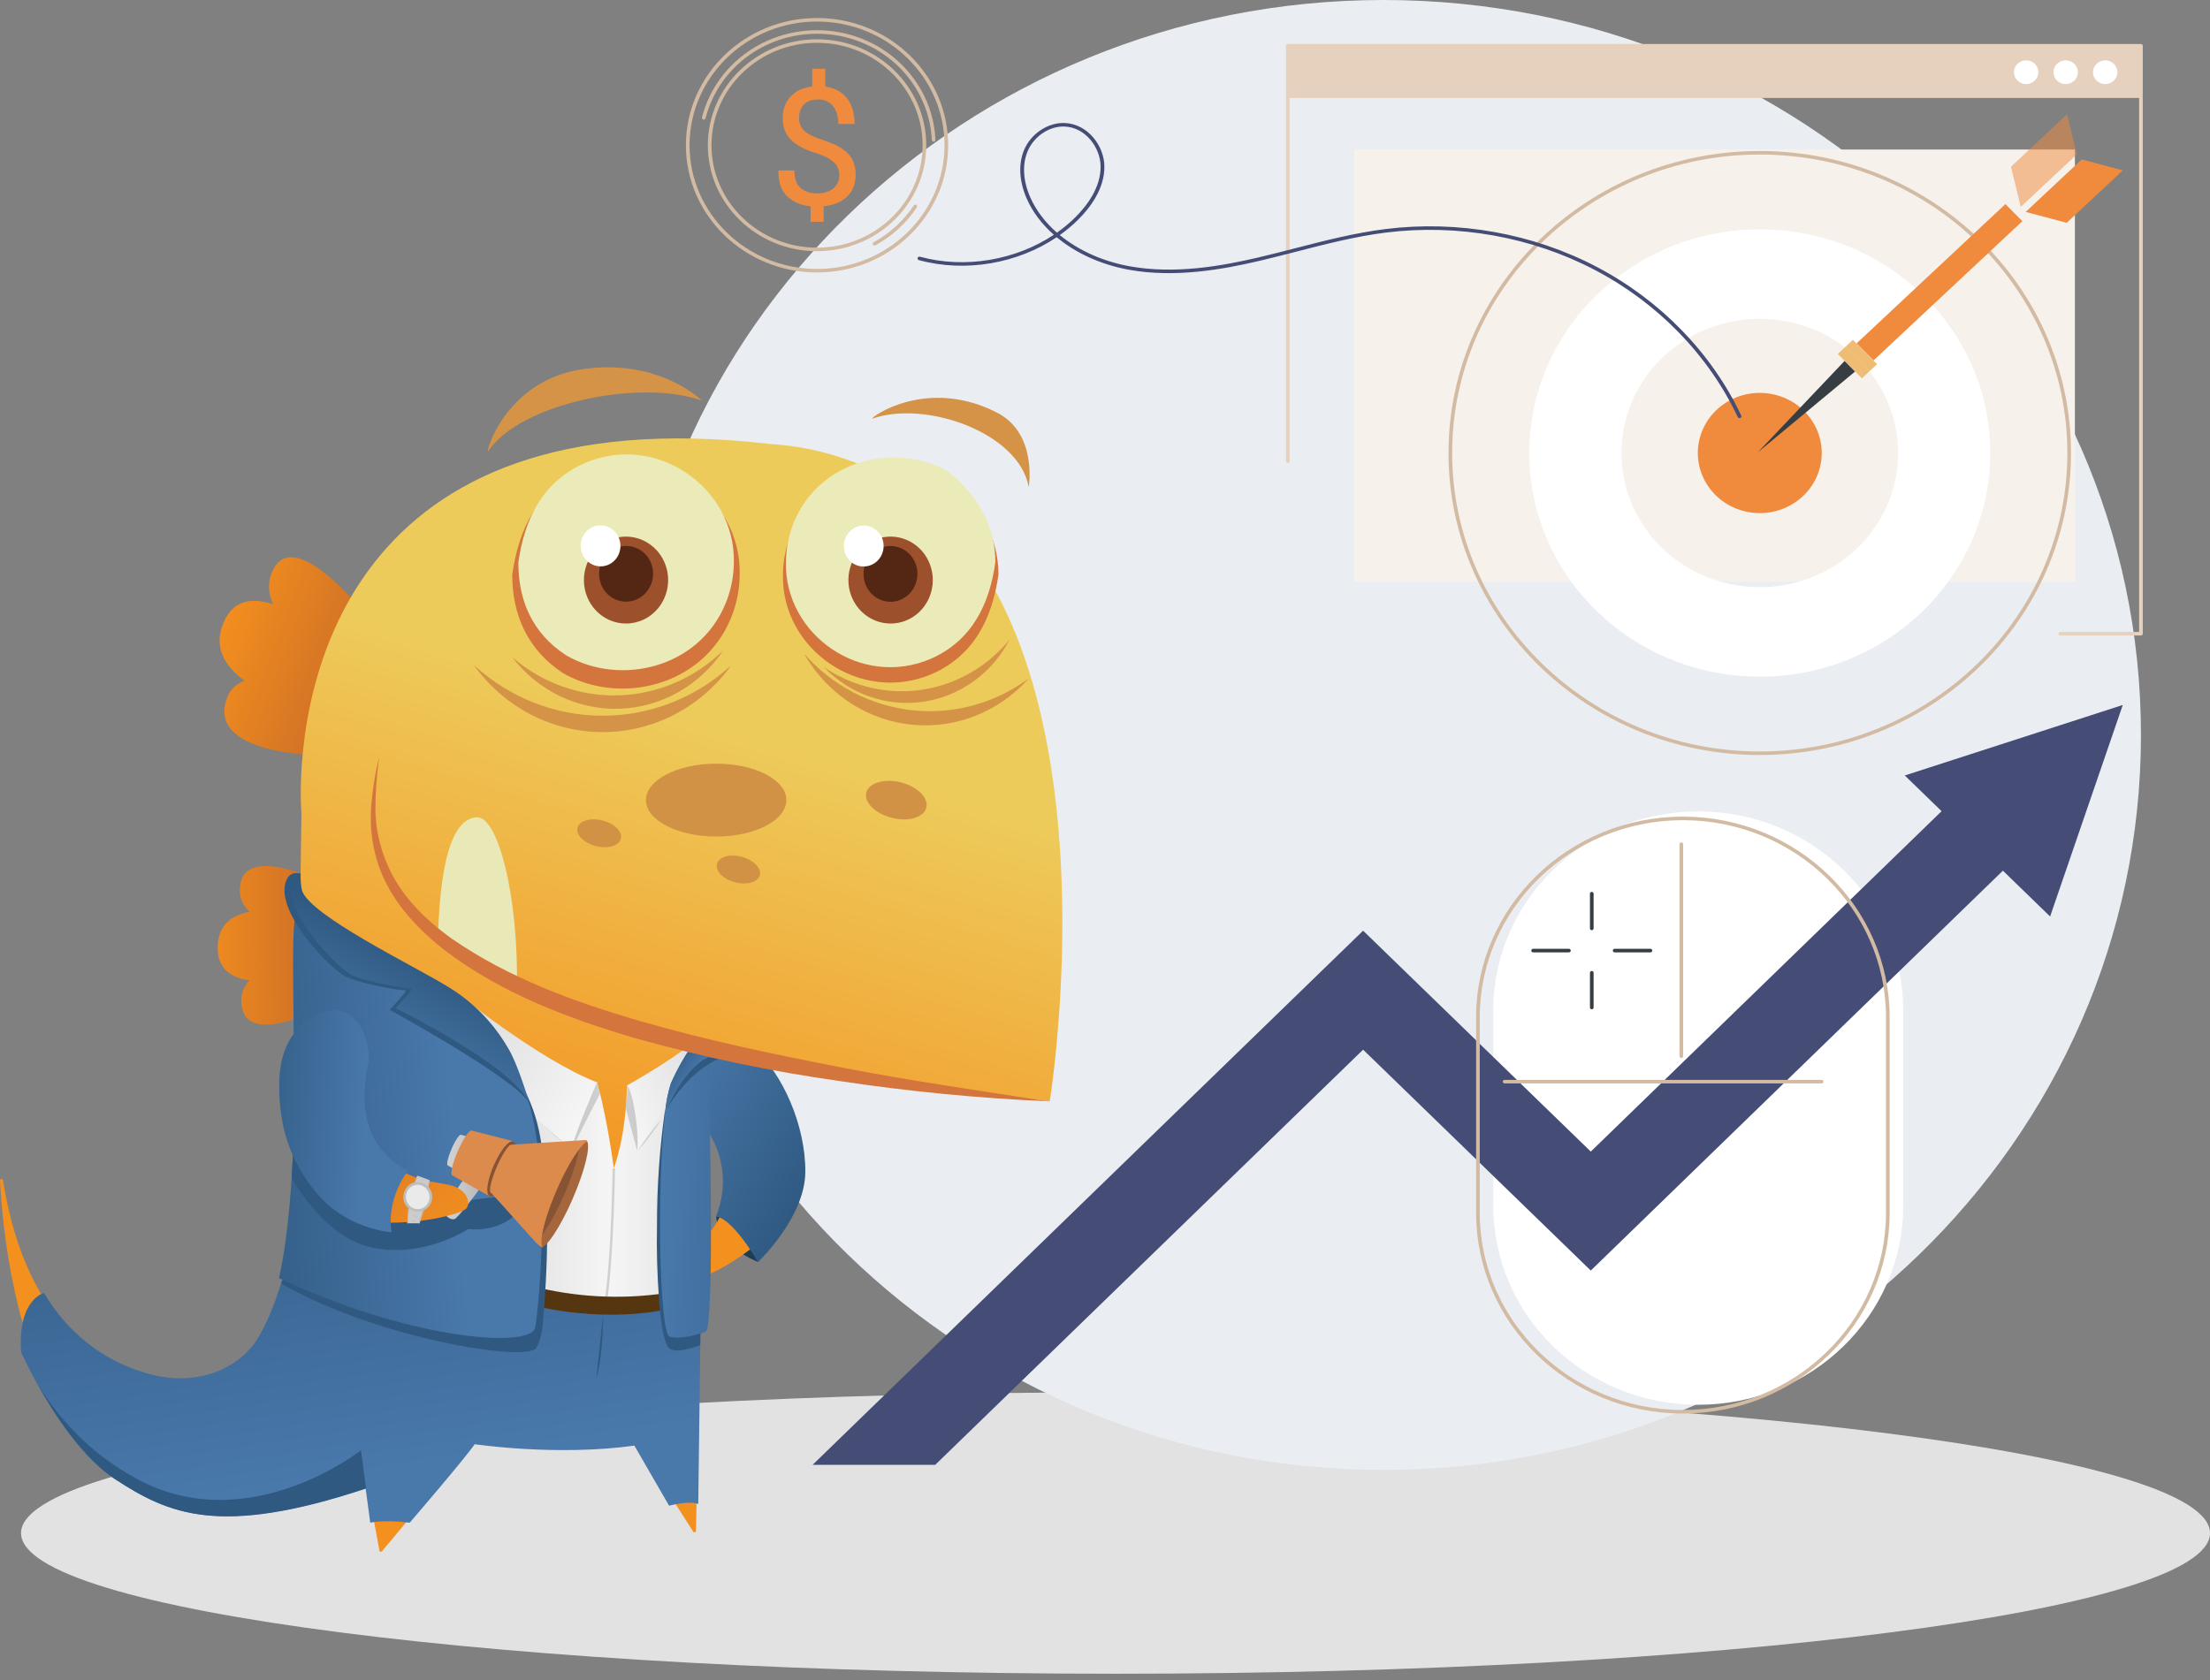 <svg width="526" height="400" viewBox="0 0 526 400" fill="none" xmlns="http://www.w3.org/2000/svg">
<rect x="0" y="0" width="526" height="400" fill="#808080" stroke="none"/>
<path d="M265.505 398.48C409.38 398.48 526.005 383.483 526.005 364.996C526.005 346.509 409.347 331.48 265.505 331.48C121.663 331.48 5.005 346.478 5.005 364.996C5.005 383.514 121.663 398.48 265.505 398.48Z" fill="#E2E2E2"/>
<path d="M329.285 349.946C428.852 349.946 509.566 271.608 509.566 174.973C509.566 78.337 428.852 -0.001 329.285 -0.001C229.719 -0.001 149.004 78.337 149.004 174.973C149.004 271.608 229.719 349.946 329.285 349.946Z" fill="#EAEEF2"/>
<path d="M404.198 193.181C377.258 193.181 355.419 214.377 355.419 240.523V287.1C355.419 313.247 377.258 334.443 404.198 334.443C431.138 334.443 452.977 313.247 452.977 287.1V240.523C452.977 214.377 431.138 193.181 404.198 193.181Z" fill="white"/>
<path d="M509.566 151.296H490.372C490.132 151.296 489.938 151.107 489.938 150.874C489.938 150.641 490.132 150.452 490.372 150.452H509.131V11.318H306.943V109.802C306.943 110.035 306.749 110.224 306.509 110.224C306.269 110.224 306.074 110.035 306.074 109.802V10.896C306.074 10.664 306.269 10.475 306.509 10.475H509.566C509.806 10.475 510 10.664 510 10.896V150.874C510 151.107 509.805 151.296 509.566 151.296Z" fill="#E6D0BE"/>
<path d="M509.564 10.896H306.507V23.318H509.564V10.896Z" fill="#E6D0BE"/>
<path d="M322.232 138.526L493.845 138.526V35.601L322.232 35.601V138.526Z" fill="#F7F1EB"/>
<path d="M498.144 17.195C498.144 18.756 499.447 20.02 501.055 20.02C502.662 20.02 503.966 18.756 503.966 17.195C503.966 15.635 502.662 14.37 501.055 14.37C499.447 14.37 498.144 15.635 498.144 17.195Z" fill="white"/>
<path d="M488.737 17.195C488.737 18.756 490.041 20.02 491.648 20.02C493.256 20.02 494.559 18.756 494.559 17.195C494.559 15.635 493.256 14.37 491.648 14.37C490.04 14.37 488.737 15.635 488.737 17.195Z" fill="white"/>
<path d="M479.333 17.195C479.333 18.756 480.636 20.02 482.244 20.02C483.852 20.02 485.155 18.756 485.155 17.195C485.155 15.635 483.852 14.37 482.244 14.37C480.637 14.37 479.333 15.635 479.333 17.195Z" fill="white"/>
<path d="M418.839 179.75C377.99 179.75 344.758 147.495 344.758 107.849C344.758 68.204 377.99 35.95 418.839 35.95C459.688 35.95 492.92 68.204 492.92 107.849C492.92 147.495 459.688 179.75 418.839 179.75ZM418.839 36.793C378.47 36.793 345.627 68.669 345.627 107.85C345.627 147.03 378.47 178.906 418.839 178.906C459.208 178.906 492.051 147.03 492.051 107.85C492.051 68.669 459.208 36.793 418.839 36.793Z" fill="#D3BBA3"/>
<path d="M418.839 54.604C388.541 54.604 363.98 78.442 363.98 107.847C363.98 137.253 388.541 161.091 418.839 161.091C449.136 161.091 473.697 137.253 473.697 107.847C473.697 78.442 449.136 54.604 418.839 54.604ZM418.839 139.793C400.66 139.793 385.924 125.491 385.924 107.847C385.924 90.204 400.66 75.901 418.839 75.901C437.017 75.901 451.754 90.204 451.754 107.847C451.754 125.491 437.017 139.793 418.839 139.793Z" fill="white"/>
<path d="M432.958 111.996C435.318 104.432 430.913 96.442 423.118 94.152C415.324 91.861 407.092 96.137 404.732 103.702C402.372 111.266 406.778 119.256 414.572 121.546C422.366 123.837 430.598 119.561 432.958 111.996Z" fill="#F08B3E"/>
<path d="M477.304 48.589L441.882 81.746L445.921 85.811L481.344 52.654L477.304 48.589Z" fill="#F08B3E"/>
<path d="M441.533 88.445L418.355 107.71L439.032 85.929L441.533 88.445Z" fill="#363E44"/>
<path d="M494.295 36.775L480.952 49.263L478.63 39.693L491.972 27.205L494.295 36.775Z" fill="#F08B3E" fill-opacity="0.5"/>
<path d="M495.471 37.96L482.129 50.447L491.898 53.048L505.241 40.56L495.471 37.96Z" fill="#F08B3E"/>
<path d="M439.215 82.579L437.404 84.274L443.159 90.065L444.97 88.37L439.215 82.579Z" fill="#EFBC73"/>
<path d="M441.007 80.908L439.196 82.603L444.95 88.394L446.761 86.699L441.007 80.908Z" fill="#EFBC73"/>
<path d="M470.597 184.895L378.62 274.165L324.433 221.573L193.411 348.738H222.597L324.433 249.9L378.62 302.492L485.19 199.058L470.597 184.895Z" fill="#454D77"/>
<path d="M487.945 218.195L453.354 184.622L505.241 167.836L487.945 218.195Z" fill="#454D77"/>
<path d="M194.461 64.87C177.252 64.87 163.251 51.282 163.251 34.58C163.251 17.877 177.252 4.288 194.461 4.288C211.67 4.288 225.671 17.877 225.671 34.58C225.671 51.282 211.67 64.87 194.461 64.87ZM194.461 5.132C177.731 5.132 164.12 18.342 164.12 34.58C164.12 50.817 177.731 64.027 194.461 64.027C211.191 64.027 224.802 50.817 224.802 34.58C224.802 18.342 211.191 5.132 194.461 5.132Z" fill="#D3BBA3"/>
<path d="M208.147 58.47C207.996 58.47 207.849 58.393 207.769 58.256C207.65 58.053 207.723 57.796 207.932 57.681C211.784 55.561 215.086 52.527 217.482 48.909C217.612 48.713 217.881 48.656 218.083 48.782C218.285 48.908 218.343 49.168 218.213 49.364C215.741 53.098 212.334 56.227 208.361 58.415C208.293 58.452 208.219 58.47 208.147 58.47Z" fill="#D3BBA3"/>
<path d="M222.212 33.73C221.981 33.73 221.789 33.554 221.778 33.328C221.1 19.147 209.102 8.038 194.462 8.038C181.868 8.038 170.954 16.312 167.922 28.158C167.864 28.384 167.627 28.521 167.395 28.465C167.162 28.409 167.021 28.18 167.078 27.955C170.208 15.732 181.468 7.195 194.462 7.195C209.567 7.195 221.947 18.657 222.646 33.289C222.657 33.522 222.472 33.719 222.232 33.73C222.225 33.73 222.218 33.73 222.212 33.73Z" fill="#D3BBA3"/>
<path d="M194.462 59.805C180.13 59.805 168.47 48.488 168.47 34.578C168.47 20.667 180.13 9.351 194.462 9.351C208.794 9.351 220.455 20.667 220.455 34.578C220.455 48.488 208.794 59.805 194.462 59.805ZM194.462 10.194C180.609 10.194 169.339 21.133 169.339 34.578C169.339 48.023 180.609 58.962 194.462 58.962C208.315 58.962 219.586 48.023 219.586 34.578C219.586 21.133 208.315 10.194 194.462 10.194Z" fill="#D3BBA3"/>
<path d="M199.763 41.601C199.763 40.464 199.341 39.487 198.499 38.669C197.657 37.852 196.274 37.123 194.353 36.485C191.694 35.706 189.686 34.664 188.331 33.361C186.975 32.058 186.297 30.321 186.297 28.149C186.297 26.041 186.919 24.323 188.163 22.994C189.407 21.666 191.121 20.867 193.306 20.599V16.364H196.426V20.618C198.637 20.925 200.352 21.841 201.569 23.368C202.787 24.895 203.395 26.942 203.395 29.51H199.526C199.526 27.773 199.111 26.367 198.282 25.294C197.453 24.221 196.301 23.684 194.827 23.684C193.274 23.684 192.112 24.077 191.342 24.863C190.572 25.648 190.187 26.725 190.187 28.091C190.187 29.331 190.585 30.333 191.382 31.1C192.178 31.866 193.616 32.595 195.696 33.285C198.394 34.128 200.395 35.179 201.698 36.437C203.001 37.695 203.653 39.404 203.653 41.563C203.653 43.76 202.974 45.507 201.619 46.804C200.263 48.1 198.401 48.87 196.032 49.113V52.792H192.932V49.132C190.668 48.902 188.812 48.1 187.364 46.727C185.916 45.354 185.219 43.339 185.271 40.681L185.311 40.586H189.062C189.062 42.553 189.572 43.955 190.592 44.792C191.612 45.629 192.866 46.047 194.354 46.047C196.051 46.047 197.377 45.654 198.332 44.868C199.285 44.083 199.763 42.994 199.763 41.601Z" fill="#F08B3E"/>
<path d="M414.02 99.546C413.847 99.546 413.681 99.452 413.606 99.294C406.678 84.579 394.596 72.141 379.586 64.269C364.577 56.398 346.914 53.238 329.852 55.372C322.643 56.273 315.49 58.117 308.573 59.9C305.657 60.652 302.642 61.429 299.66 62.126C291.006 64.15 279.664 66.217 268.679 64.219C262.012 63.007 256.036 60.253 251.5 56.478C242.2 62.744 229.75 64.945 218.713 61.928C218.473 61.862 218.336 61.628 218.406 61.404C218.476 61.181 218.728 61.053 218.967 61.118C229.681 64.046 241.761 61.936 250.821 55.896C247.999 53.403 245.788 50.499 244.386 47.321C242.589 43.248 242.342 39.167 243.69 35.83C245.295 31.857 249.405 29.107 253.453 29.285C258.966 29.53 262.765 34.766 262.854 39.502C262.956 44.881 259.471 49.472 256.53 52.375C255.206 53.682 253.769 54.88 252.24 55.966C256.638 59.581 262.412 62.22 268.852 63.391C279.662 65.357 290.878 63.31 299.441 61.308C302.413 60.613 305.422 59.837 308.333 59.087C315.279 57.296 322.462 55.444 329.733 54.535C346.988 52.378 364.85 55.574 380.029 63.534C395.208 71.494 407.426 84.073 414.434 98.954C414.534 99.167 414.431 99.416 414.202 99.51C414.143 99.534 414.081 99.546 414.02 99.546ZM253.072 30.12C249.511 30.12 245.961 32.599 244.535 36.128C243.269 39.264 243.512 43.126 245.221 47C246.595 50.112 248.774 52.955 251.56 55.39C253.1 54.307 254.545 53.106 255.874 51.795C258.699 49.006 262.047 44.611 261.951 39.517C261.869 35.162 258.417 30.35 253.41 30.128C253.298 30.123 253.185 30.12 253.072 30.12Z" fill="#454D77"/>
<path d="M400.541 336.529C373.404 336.529 351.327 315.102 351.327 288.764V242.187C351.327 215.85 373.404 194.423 400.541 194.423C427.677 194.423 449.754 215.85 449.754 242.187V288.764C449.754 315.102 427.677 336.529 400.541 336.529ZM400.541 195.266C373.883 195.266 352.196 216.315 352.196 242.187V288.764C352.196 314.637 373.883 335.685 400.541 335.685C427.198 335.685 448.885 314.637 448.885 288.764V242.187C448.885 216.315 427.198 195.266 400.541 195.266Z" fill="#D3BBA3"/>
<path d="M400.168 251.869C399.928 251.869 399.733 251.68 399.733 251.447V200.978C399.733 200.745 399.928 200.556 400.168 200.556C400.408 200.556 400.602 200.745 400.602 200.978V251.447C400.602 251.68 400.408 251.869 400.168 251.869Z" fill="#D3BBA3"/>
<path d="M433.565 257.933H358.107C357.867 257.933 357.673 257.744 357.673 257.511C357.673 257.278 357.867 257.09 358.107 257.09H433.565C433.805 257.09 434 257.278 434 257.511C434 257.744 433.805 257.933 433.565 257.933Z" fill="#D3BBA3"/>
<path d="M378.858 221.459C378.618 221.459 378.424 221.27 378.424 221.037V212.762C378.424 212.529 378.618 212.34 378.858 212.34C379.098 212.34 379.293 212.529 379.293 212.762V221.037C379.293 221.27 379.098 221.459 378.858 221.459Z" fill="#363E44"/>
<path d="M378.858 240.289C378.618 240.289 378.424 240.1 378.424 239.867V231.591C378.424 231.358 378.618 231.17 378.858 231.17C379.098 231.17 379.293 231.358 379.293 231.591V239.867C379.293 240.1 379.098 240.289 378.858 240.289Z" fill="#363E44"/>
<path d="M373.42 226.735H364.893C364.653 226.735 364.459 226.546 364.459 226.313C364.459 226.08 364.653 225.891 364.893 225.891H373.42C373.66 225.891 373.854 226.08 373.854 226.313C373.854 226.546 373.66 226.735 373.42 226.735Z" fill="#363E44"/>
<path d="M392.822 226.735H384.296C384.056 226.735 383.861 226.546 383.861 226.313C383.861 226.08 384.056 225.891 384.296 225.891H392.822C393.062 225.891 393.257 226.08 393.257 226.313C393.257 226.546 393.062 226.735 392.822 226.735Z" fill="#363E44"/>
<path d="M177.907 286.722C178.233 286.809 179.546 286.95 180.166 287.145C181.653 288.238 183.058 289.445 184.369 290.756L180.429 300.452C169.922 295.984 170.657 289.9 170.437 289.607" fill="#1E3C54"/>
<path d="M159.635 258.081C162.367 264.458 168.146 262.658 172.349 274.153C176.551 285.649 169.27 292.936 166.318 296.786C163.365 300.636 165.267 304.15 167.095 303.89C168.923 303.629 177.413 299.66 186.113 290.757C194.813 281.853 191.188 261.063 179.809 250.088C172.611 243.169 166.307 244.124 162.651 245.75C161.557 246.224 160.593 246.969 159.845 247.919C159.106 248.868 158.595 249.982 158.353 251.173C158.059 252.756 158.143 254.6 159.635 258.081Z" fill="url(#paint0_linear_344_1491)"/>
<path d="M191.671 279.077C191.776 267.787 186.05 255.413 179.83 250.088C172.759 244.08 168.861 243.44 163.302 245.316C157.744 247.192 158.049 252.029 158.049 253.504C158.432 256.722 159.888 259.701 162.168 261.931C164.752 264.1 176.321 274.619 170.405 289.65C173.042 289.824 177.308 295.073 180.397 300.495C181.059 299.823 191.566 289.629 191.671 279.077Z" fill="url(#paint1_linear_344_1491)"/>
<path d="M77.186 239.523L77.081 231.064V229.817L76.955 219.763V218.679L76.85 210.068C76.85 210.068 57.454 200.406 57.108 211.565C57.045 212.602 57.222 213.638 57.622 214.59C58.022 215.548 58.642 216.389 59.43 217.042C55.227 217.888 51.97 220.057 51.812 225.349C51.654 230.641 55.059 232.81 59.408 233.439C58.705 234.114 58.165 234.95 57.833 235.879C57.497 236.807 57.368 237.8 57.454 238.785C58.127 249.956 77.186 239.523 77.186 239.523Z" fill="url(#paint2_linear_344_1491)"/>
<path d="M75.463 179.77L78.856 170.335L79.35 168.925L83.427 157.614L83.858 156.41L87.314 146.748C87.314 146.748 69.747 124.081 64.724 136.26C64.215 137.467 63.979 138.778 64.034 140.094C64.088 141.409 64.432 142.694 65.04 143.852C60.059 142.236 55.489 142.67 53.114 148.439C50.739 154.209 53.629 158.72 58.21 162.082C57.144 162.418 56.18 163.035 55.415 163.872C54.639 164.696 54.088 165.717 53.818 166.832C49.867 179.597 75.463 179.77 75.463 179.77Z" fill="url(#paint3_linear_344_1491)"/>
<path d="M0.001 281.017C-0.002 280.971 0.005 280.925 0.021 280.882C0.038 280.839 0.063 280.8 0.095 280.768C0.12 280.735 0.153 280.709 0.19 280.692C0.232 280.683 0.275 280.683 0.316 280.692C0.405 280.682 0.495 280.705 0.568 280.757C0.634 280.809 0.682 280.881 0.705 280.963C8.89 332.433 44.898 328.54 44.898 328.54C67.677 328.54 70.44 289.021 70.44 289.021L70.577 277.688L70.892 254.795L71.743 193.64C71.743 193.64 69.537 168.969 81.651 145.554C83.848 141.306 86.442 137.288 89.395 133.56C104.525 114.516 132.348 99.756 183.328 105.71C192.062 106.241 200.619 108.479 208.545 112.304C228.13 121.945 239.383 140.902 245.635 162.19C258.884 207.056 249.838 262.234 249.838 262.234C237.292 260.781 167.883 250.641 167.883 250.641L166.107 341.348L165.655 364.469C165.647 364.546 165.622 364.62 165.582 364.686C165.528 364.74 165.463 364.78 165.393 364.805C165.321 364.827 165.244 364.827 165.172 364.805C165.136 364.795 165.103 364.777 165.074 364.753C165.045 364.729 165.021 364.698 165.004 364.664L151.502 343.549L112.626 343.278L90.929 369.306C90.887 369.362 90.828 369.4 90.761 369.414C90.696 369.436 90.626 369.436 90.561 369.414C90.497 369.406 90.438 369.375 90.393 369.327C90.351 369.274 90.322 369.211 90.309 369.143L86.8 350.143C11.286 386.083 1.283 305.809 0.001 281.017Z" fill="url(#paint4_linear_344_1491)"/>
<path d="M123.029 235.739C123.491 213.03 118.458 194.594 113.636 194.594C108.813 194.594 104.831 201.665 104.242 223.149L123.029 235.739Z" fill="#E9E9B7"/>
<path d="M170.458 181.808C179.683 181.808 187.164 185.668 187.164 190.483C187.164 195.299 179.694 199.159 170.458 199.159C161.222 199.159 153.741 195.255 153.741 190.483C153.741 185.712 161.233 181.808 170.458 181.808Z" fill="#D29245"/>
<path d="M214.303 186.234C218.254 187.21 221.027 189.878 220.481 192.232C219.935 194.585 216.278 195.702 212.349 194.737C208.419 193.772 205.635 191.082 206.171 188.75C206.706 186.419 210.352 185.301 214.303 186.234Z" fill="#D29245"/>
<path d="M143.317 195.309C146.175 196.003 148.171 197.955 147.783 199.647C147.394 201.339 144.757 202.163 141.899 201.458C139.041 200.753 137.044 198.812 137.433 197.12C137.822 195.428 140.459 194.615 143.317 195.309Z" fill="#D29245"/>
<path d="M176.457 203.965C179.273 204.692 181.259 206.633 180.87 208.303C180.482 209.973 177.886 210.776 175.06 210.082C172.233 209.388 170.258 207.49 170.647 205.744C171.036 203.998 173.641 203.238 176.457 203.965Z" fill="#D29245"/>
<path d="M98.883 270.846C104.799 285.877 110.178 288.838 114.518 286.962C124.121 305.767 131.938 294.238 135.679 285.996C145.766 293.425 152.711 270.184 152.711 270.184C139.052 299.184 126.328 270.846 126.328 270.846C129.375 278.578 132.275 283.122 134.975 285.443C126.937 297.882 119.509 292.145 115.306 286.527C121.421 282.992 125.266 270.152 125.266 270.152C111.607 299.173 98.883 270.802 98.883 270.846Z" fill="#D37329"/>
<path d="M132.443 263.611L139.378 259.273L142.099 257.549C142.572 259.252 143.013 261.085 143.434 262.972C145.052 270.27 146.102 278.154 146.102 278.154C147.351 274.429 148.204 270.574 148.645 266.659C148.985 263.91 149.178 261.144 149.223 258.373L149.843 258.883L159.058 260.108L159.751 265.108L158.385 271.018L159.058 309.55L158.742 311.806L153.489 311.416L125.025 308.054V307.424L124.08 275.204V262.885L132.443 263.611Z" fill="url(#paint5_linear_344_1491)"/>
<path d="M87.021 354.34C51.959 365.998 39.992 360.348 27.383 352.171C19.492 347.042 12.673 336.468 8.733 329.256C6.379 324.972 5.024 321.914 5.024 321.914C4.183 309.269 10.488 307.816 10.488 307.816C16.044 317.402 25.042 324.335 35.526 327.108C46.212 330.091 56.278 326.371 61.069 319.051C65.86 311.731 68.844 298.446 68.844 298.446C68.844 298.446 98.19 303.077 121.715 306.937L124.962 307.436C140.565 309.757 149.612 309.876 153.331 309.757C154.697 309.757 155.338 309.627 155.338 309.627L156.756 309.562L166.822 309.085L166.675 320.222L166.423 339.884L166.192 358.071C164.09 357.182 159.247 358.472 159.247 358.472L150.988 344.168C132.338 346.749 112.974 343.832 112.974 343.832C110.998 346.836 97.518 362.517 97.518 362.517C91.098 361.747 88.124 362.517 88.124 362.517L87.021 354.34Z" fill="url(#paint6_linear_344_1491)"/>
<path opacity="0.15" d="M149.212 258.43L149.832 258.929C152.217 262.269 153.047 272.073 151.608 273.786L148.939 263.831C149.538 259.103 149.212 258.43 149.212 258.43Z" fill="black"/>
<path d="M165.068 247.832C165.068 247.832 158.081 261.659 157.356 264.208C156.631 266.756 151.672 273.882 151.672 273.882C152.197 269.273 150.485 259.241 149.234 258.428C163.083 250.522 165.068 247.832 165.068 247.832Z" fill="url(#paint7_linear_344_1491)"/>
<path opacity="0.15" d="M136.719 264.241L139.377 259.393L142.098 257.68C142.384 258.589 142.612 259.516 142.781 260.456C142.781 260.456 138.578 268.459 136.025 273.784L136.719 264.241Z" fill="black"/>
<path d="M107.51 235.468C107.51 235.468 116.798 255.803 119.194 258.427C121.589 261.052 136.005 273.783 136.005 273.783C136.362 270.964 142.078 257.679 142.078 257.679C127.82 252.137 107.51 235.468 107.51 235.468Z" fill="url(#paint8_linear_344_1491)"/>
<path opacity="0.15" d="M134.166 272.189L132.316 270.551L130.488 268.914C129.879 268.328 129.269 267.829 128.67 267.243L130.52 268.859L132.369 270.464L134.208 272.113L136.025 273.783L134.166 272.189Z" fill="black"/>
<path opacity="0.15" d="M154.476 270.195C154.96 269.555 155.454 268.926 155.947 268.297L156.714 267.364L157.481 266.432C157.061 267.137 156.588 267.798 156.126 268.449C155.664 269.099 155.128 269.761 154.697 270.39C154.266 271.019 153.72 271.67 153.216 272.288C152.711 272.906 152.165 273.513 151.661 274.121C152.585 272.776 153.499 271.463 154.476 270.195Z" fill="black"/>
<path opacity="0.15" d="M143.948 309.497C145.514 298.771 145.808 278.372 145.808 278.166H146.386C146.386 278.415 146.092 298.89 144.526 309.616L143.948 309.497Z" fill="black"/>
<path d="M158.627 311.742C141.973 315.137 126.139 310.593 126.139 310.593L126.58 306.19C136.913 308.838 147.641 309.419 158.186 307.903L158.627 311.742Z" fill="#563511"/>
<path d="M156.368 291.635C156.358 282.468 156.997 273.312 158.28 264.241L159.425 270.748L158.784 309.573L166.812 309.107L166.664 320.223C164.227 321.155 160.991 322.055 159.478 321.155C158.374 320.494 157.544 317.088 157.019 311.395C157.019 310.863 156.882 310.31 156.882 309.714C156.417 303.701 156.245 297.666 156.368 291.635Z" fill="#2F5981"/>
<path d="M158.281 265.043C158.485 262.645 158.947 260.277 159.657 257.984C161.055 254.796 162.755 251.76 164.732 248.917L168.535 250.36C168.609 251.152 168.609 252.008 168.609 252.919C169.061 270.694 169.838 308.727 168.346 316.318C168.337 316.501 168.271 316.676 168.157 316.817C168.052 316.967 167.905 317.08 167.737 317.142C166.318 317.63 161.916 319.018 159.394 318.227C156.873 317.435 156.337 281.712 158.281 265.043Z" fill="url(#paint9_linear_344_1491)"/>
<path d="M66.921 305.605C90.152 318.868 125.572 324.355 127.673 320.885C128.552 319.119 129.064 317.184 129.175 315.202C129.175 315.202 132.128 286.886 128.209 268.862C124.29 250.838 107.972 240.665 107.972 240.665L121.421 307.079L67.699 303.923L66.921 305.605Z" fill="#2F5981"/>
<path d="M122.46 254.709C118.174 242.02 71.144 216.697 71.144 216.697C70.787 216.697 70.503 217.175 70.314 218.075C69.326 222.489 69.946 237.086 69.946 256.509V264.708C69.946 266.79 69.841 268.753 69.841 270.651C69.747 274.24 69.599 277.515 69.41 280.497C68.36 296.982 66.384 304.292 66.384 304.292C67.277 304.693 68.181 305.115 69.074 305.506C99.198 319.116 126.39 320.971 127.367 316.069C128.344 311.167 132.285 269.382 122.46 254.709Z" fill="url(#paint10_linear_344_1491)"/>
<path d="M68.559 209.161C68.771 208.766 69.088 208.442 69.473 208.228C69.854 208.01 70.289 207.912 70.723 207.946H71.564C71.5 209.261 71.596 210.58 71.847 211.872C73.339 217.793 98.704 230.037 106.353 234.765C112.337 238.305 117.344 243.367 120.894 249.471C123.122 253.06 125.591 261.259 125.906 262.344V262.431C122.323 256.607 94.028 240.632 93.135 240.134C93.135 240.134 94.375 238.821 95.425 237.607L95.604 237.401C96.528 236.316 97.275 235.351 96.896 235.459C92.147 235.019 87.469 233.981 82.964 232.368C79.139 230.612 65.638 216.47 68.559 209.161Z" fill="url(#paint11_linear_344_1491)"/>
<path d="M125.918 262.3C120.812 253.027 94.166 240.014 94.166 240.014C94.166 240.014 98.768 235.133 97.927 235.318C97.087 235.502 87.935 233.951 84.037 232.248C80.139 230.546 66.711 216.404 69.632 209.041C69.979 208.227 71.072 208.021 71.355 207.848C70.473 207.913 69.065 207.576 68.203 209.463C64.904 216.675 78.71 230.98 82.608 232.672C86.506 234.363 95.658 235.925 96.499 235.751C97.339 235.578 92.748 240.426 92.748 240.426C92.748 240.426 122.262 256.552 125.929 262.495C125.876 262.354 126.423 263.937 125.918 262.3Z" fill="#2F5981"/>
<path d="M33.909 352.779C59.998 365.793 85.919 345.274 85.919 345.274L87.127 354.384C52.065 366.042 40.097 360.392 27.489 352.215C19.598 347.085 12.779 336.511 8.839 329.299C14.88 339.412 23.572 347.553 33.909 352.779Z" fill="#2F5981"/>
<path d="M141.921 328.226C143.634 322.5 143.539 312.945 143.539 312.945L141.921 328.226Z" fill="#2F5981"/>
<path d="M159.656 257.961C161.055 254.774 162.755 251.737 164.731 248.895L168.535 250.337C168.608 251.129 168.608 251.986 168.608 252.897C165.729 255.25 159.845 260.39 158.28 265.01C158.48 262.615 158.941 260.25 159.656 257.961Z" fill="url(#paint12_linear_344_1491)"/>
<path d="M168.608 251.716L171.119 252.073C163.102 255.565 158.626 264.241 158.626 264.241C163.565 253.256 168.608 251.716 168.608 251.716Z" fill="#2F5981"/>
<path d="M188.362 126.956C194.666 111.686 213.305 107.251 226.187 114.636C233.342 120.525 237.64 127.932 237.64 136.792C236.19 147.138 231.892 156.009 221.879 160.434C204.7 167.819 186.092 154.524 186.344 137.009C186.348 133.552 187.034 130.131 188.362 126.956Z" fill="#D4753E"/>
<path d="M189.003 124.222C195.16 109.419 213.253 105.102 225.777 112.292C232.701 118.029 236.904 125.154 236.904 133.83C235.517 143.883 231.336 152.484 221.596 156.822C204.921 164.001 186.817 151.085 187.059 134.047C187.059 130.67 187.72 127.328 189.003 124.222Z" fill="#EBEBB9"/>
<path d="M191.377 155.617C195.369 162.647 201.642 167.994 209.085 170.711C216.528 173.428 224.663 173.34 232.05 170.463C236.944 168.545 241.337 165.474 244.879 161.495C236.818 167.468 226.909 170.17 217.042 169.086C207.175 168.002 198.039 163.207 191.377 155.617Z" fill="#D49347"/>
<path d="M173.936 147.246C167.253 163.372 147.605 168.046 134.009 160.259C125.467 154.653 121.915 146.226 121.915 136.856C123.428 125.946 127.967 116.587 138.537 111.913C156.673 104.115 176.363 118.149 176.058 136.65C176.056 140.294 175.334 143.9 173.936 147.246Z" fill="#D4753E"/>
<path d="M172.653 143.764C166.349 159.023 147.699 163.458 134.828 156.062C126.527 150.716 123.375 142.766 123.375 133.906C124.825 123.56 129.122 114.711 139.135 110.264C156.314 102.89 174.922 116.175 174.67 133.711C174.661 137.168 173.975 140.588 172.653 143.764Z" fill="#EBEBB9"/>
<path d="M145.168 147.668C143.949 147.149 142.842 146.386 141.91 145.424C140.976 144.468 140.236 143.328 139.735 142.073C139.234 140.817 138.977 139.472 138.979 138.114C138.977 136.068 139.563 134.067 140.662 132.364C141.762 130.662 143.326 129.334 145.157 128.549C146.526 127.962 148.004 127.696 149.485 127.769C150.966 127.843 152.413 128.255 153.721 128.975C155.029 129.696 156.166 130.706 157.05 131.935C157.934 133.163 158.543 134.579 158.833 136.079C159.123 137.58 159.087 139.129 158.727 140.613C158.367 142.098 157.693 143.482 156.753 144.665C155.813 145.848 154.63 146.801 153.29 147.455C151.949 148.11 150.485 148.449 149.003 148.449C147.687 148.453 146.383 148.188 145.168 147.668Z" fill="#9C512C"/>
<path d="M143.035 134.091C143.354 133.278 143.829 132.54 144.432 131.922C145.034 131.303 145.748 130.813 146.533 130.48C147.319 130.156 148.157 129.987 149.003 129.981C150.271 129.968 151.515 130.345 152.575 131.065C153.304 131.563 153.926 132.209 154.404 132.964C154.881 133.72 155.204 134.568 155.353 135.456C155.502 136.345 155.472 137.256 155.268 138.133C155.063 139.009 154.686 139.834 154.162 140.555C153.607 141.342 152.889 141.99 152.06 142.453C151.219 142.915 150.29 143.181 149.339 143.233C148.467 143.282 147.595 143.146 146.776 142.834C145.957 142.522 145.209 142.041 144.577 141.419C143.945 140.797 143.443 140.049 143.102 139.219C142.761 138.39 142.588 137.497 142.593 136.596C142.587 135.74 142.736 134.89 143.035 134.091Z" fill="#542714"/>
<path d="M208.148 147.669C205.841 146.693 203.968 144.864 202.897 142.54C201.826 140.216 201.632 137.563 202.354 135.099C203.077 132.636 204.662 130.538 206.802 129.217C208.942 127.895 211.482 127.445 213.927 127.953C216.37 128.45 218.547 129.868 220.033 131.931C221.519 133.994 222.208 136.553 221.965 139.111C221.722 141.669 220.566 144.043 218.721 145.77C216.875 147.496 214.474 148.451 211.983 148.45C210.667 148.454 209.364 148.188 208.148 147.669Z" fill="#9C512C"/>
<path d="M206.003 134.092C206.326 133.282 206.801 132.544 207.4 131.923C208.006 131.309 208.719 130.82 209.502 130.482C210.288 130.16 211.125 129.991 211.971 129.983C213.643 129.996 215.245 130.68 216.437 131.89C217.63 133.1 218.319 134.742 218.36 136.467C218.401 138.193 217.79 139.867 216.657 141.136C215.523 142.405 213.956 143.17 212.286 143.268C211.414 143.315 210.542 143.178 209.723 142.865C208.905 142.553 208.156 142.071 207.524 141.45C206.891 140.829 206.388 140.081 206.046 139.252C205.703 138.424 205.527 137.532 205.53 136.63C205.534 135.762 205.695 134.901 206.003 134.092Z" fill="#542714"/>
<path d="M112.764 158.307C116.299 163.257 120.91 167.283 126.226 170.061C131.542 172.838 137.415 174.29 143.373 174.299C149.331 174.309 155.209 172.876 160.533 170.116C165.857 167.355 170.48 163.344 174.03 158.405C165.585 166.149 154.676 170.419 143.379 170.401C132.082 170.383 121.186 166.078 112.764 158.307Z" fill="#D49347"/>
<path d="M121.957 156.508C124.984 160.46 128.865 163.624 133.291 165.747C137.717 167.87 142.563 168.892 147.44 168.732C152.318 168.571 157.091 167.233 161.377 164.824C165.663 162.415 169.342 159.002 172.118 154.86C165.409 161.437 156.591 165.239 147.342 165.543C138.093 165.847 129.059 162.632 121.957 156.508Z" fill="#D49347"/>
<path d="M196.073 158.805C199.12 162 202.852 164.412 206.967 165.847C211.082 167.282 215.466 167.699 219.766 167.066C224.066 166.433 228.162 164.768 231.724 162.203C235.287 159.638 238.216 156.245 240.276 152.298C234.956 158.778 227.519 163.019 219.372 164.219C211.226 165.418 202.936 163.492 196.073 158.805Z" fill="#D49347"/>
<path d="M138.82 87.87C120.643 90.451 115.705 107.228 116.115 107.521C123.638 96.025 152.459 90.082 167.105 95.396C167.105 95.396 156.998 85.289 138.82 87.87Z" fill="#D49347"/>
<path d="M237.177 98.173C220.723 89.811 207.411 99.159 207.579 99.68C220.313 95.19 242.515 103.02 244.847 115.947C244.847 115.947 247.033 103.118 237.177 98.173Z" fill="#D49347"/>
<path d="M224.885 258.406C216.742 257.126 208.599 255.749 200.509 254.187C184.328 251.031 168.147 247.68 152.386 243.104C136.626 238.527 121.044 232.823 107.542 223.485C100.975 218.757 94.934 212.814 91.897 205.114C90.313 201.271 89.446 197.154 89.344 192.979C89.347 188.733 89.645 184.492 90.237 180.29C89.207 184.448 88.556 188.696 88.293 192.979C88.079 197.357 88.674 201.736 90.048 205.884C92.874 214.289 99.094 220.904 105.724 226.153C119.384 236.543 135.344 242.507 151.273 247.192C167.282 251.679 183.556 255.088 199.994 257.397C216.365 259.861 232.848 261.461 249.377 262.191C241.188 260.933 233.024 259.671 224.885 258.406Z" fill="#D4753E"/>
<path d="M105.545 286.419L73.761 271.323L69.852 270.629C69.758 274.219 69.611 277.494 69.421 280.476C72.153 285.15 78.783 294.759 88.166 296.928C100.669 299.791 111.481 292.59 111.481 292.59C111.481 292.59 121.862 294.325 126.307 284.044L105.545 286.419Z" fill="#2F5981"/>
<path d="M110.567 280.762C112.288 280.469 114.077 282.98 113.857 283.448C113.857 283.448 110.237 288.418 108.502 290.035C107.594 290.876 105.598 289.38 105.942 288.552C106.41 287.429 109.755 280.909 110.567 280.762Z" fill="url(#paint13_linear_344_1491)"/>
<path d="M109.742 270.155C109.604 270.101 109.384 270.262 109.122 270.582C109.081 270.636 109.04 270.689 108.985 270.756C108.531 271.357 107.966 272.373 107.471 273.535C106.961 274.711 106.617 275.793 106.493 276.528C106.479 276.595 106.466 276.675 106.466 276.742C106.411 277.156 106.466 277.423 106.59 277.476L112.674 280.87L116.542 271.918L109.756 270.182V270.155H109.742Z" fill="url(#paint14_linear_344_1491)"/>
<path d="M116.542 284.796L107.663 279.853C107.457 279.773 107.402 279.385 107.47 278.784C107.47 278.691 107.498 278.584 107.512 278.477C107.649 277.662 107.98 276.526 108.462 275.27C108.613 274.896 108.764 274.495 108.943 274.095C109.687 272.385 110.499 270.915 111.16 270.033C111.229 269.94 111.297 269.859 111.352 269.793C111.738 269.325 112.068 269.085 112.261 269.165L122.172 271.703L117.051 283.554L116.528 284.77V284.796H116.542Z" fill="#DD8B4D"/>
<path d="M121.222 279.013C119.667 282.62 117.561 285.212 116.542 284.798C116.17 284.651 115.991 284.13 115.978 283.368V282.981C116.06 281.618 116.569 279.627 117.478 277.53C118.387 275.432 119.474 273.668 120.438 272.653C120.534 272.559 120.63 272.466 120.713 272.372C121.291 271.838 121.8 271.584 122.172 271.744C123.204 272.145 122.778 275.419 121.222 279.026V279.013Z" fill="#865334"/>
<path d="M127.981 296.219C128.297 296.5 128.641 296.754 128.999 296.994L129.082 296.954C130.004 296.5 131.381 294.763 132.881 292.211C133.005 292.011 133.129 291.797 133.239 291.583C134.272 289.766 135.359 287.602 136.378 285.224C139.145 278.811 140.535 273.146 139.764 271.757C139.695 271.636 139.626 271.556 139.53 271.503L139.186 271.436C138.704 271.489 138.043 272.037 137.272 272.972C137.121 273.159 136.97 273.346 136.818 273.56C135.235 275.671 133.294 279.171 131.518 283.286C131.037 284.395 130.61 285.478 130.211 286.52C130.128 286.747 130.046 286.961 129.977 287.174C129.041 289.753 128.407 292.037 128.105 293.774C128.063 294.028 128.022 294.269 127.994 294.496C127.912 295.204 127.898 295.805 127.967 296.233L127.981 296.219Z" fill="#A5663E"/>
<path d="M117.203 284.316L116.886 283.969C117.024 284.116 117.175 284.276 117.327 284.437C117.272 284.396 117.23 284.356 117.189 284.303L118.813 286.107C118.813 286.107 118.841 286.147 118.868 286.16L127.21 295.445C127.444 295.713 127.706 295.967 127.967 296.194C128.284 296.474 128.628 296.728 128.986 296.969L129.069 296.928C128.848 296.528 128.807 295.739 128.917 294.671C129.027 293.762 129.261 292.653 129.606 291.397C129.743 290.916 129.881 290.409 130.046 289.874V289.847C130.129 289.594 130.211 289.326 130.294 289.046C130.569 288.191 130.886 287.296 131.244 286.374C131.602 285.439 131.987 284.49 132.4 283.515L132.441 283.421C134.382 278.932 136.53 275.164 138.181 273.16C138.773 272.452 139.31 271.958 139.737 271.744C139.668 271.624 139.599 271.544 139.503 271.49L139.159 271.424L132.62 271.838C131.34 271.905 129.922 271.998 128.435 272.105L121.718 272.533H121.621C121.484 272.506 121.47 272.533 121.553 272.559C121.525 272.559 121.484 272.586 121.456 272.599C121.429 272.613 121.415 272.626 121.387 272.639C121.222 272.746 121.016 272.947 120.809 273.201C120.74 273.281 120.672 273.374 120.603 273.468C119.901 274.403 119.02 275.979 118.235 277.81C117.437 279.654 116.9 281.35 116.707 282.486C116.693 282.593 116.666 282.7 116.666 282.807C116.611 283.261 116.625 283.595 116.707 283.782C116.569 283.702 116.762 283.902 117.161 284.29L117.203 284.316Z" fill="#DD8B4D"/>
<path d="M129.054 293.961C129.357 292.184 130.017 289.819 130.995 287.174C131.435 285.998 131.931 284.755 132.481 283.486C132.963 282.364 133.472 281.268 133.968 280.253C135.29 277.554 136.639 275.296 137.781 273.773C137.423 275.898 136.542 278.85 135.248 282.137C134.973 282.832 134.684 283.54 134.367 284.248C133.996 285.103 133.624 285.931 133.238 286.733C131.793 289.766 130.32 292.304 129.054 293.974V293.961Z" fill="#865334"/>
<path d="M87.179 248.396C89.155 255.022 83.586 257.636 87.768 269.121C91.95 280.605 102.026 281.115 106.743 282.059C111.461 283.002 112.302 286.906 110.694 287.958C109.087 289.01 100.187 291.776 87.988 290.962C75.79 290.149 65.283 272.006 66.88 256.031C67.93 245.902 73.184 242.334 77.04 241.098C78.174 240.722 79.379 240.636 80.553 240.848C81.726 241.059 82.832 241.562 83.775 242.312C85.004 243.331 86.108 244.763 87.179 248.396Z" fill="url(#paint15_linear_344_1491)"/>
<path d="M99.504 279.955L101.994 280.866L102.235 280.953C102.151 281.452 101.983 282.244 101.857 282.851C101.731 283.458 101.605 284.022 101.542 284.282V284.434H101.395L98.358 283.079L98.148 282.981C98.148 282.981 98.369 282.449 98.579 281.896C98.789 281.343 99.073 280.562 99.304 279.944L99.504 279.955Z" fill="#CCCCCB"/>
<path d="M97.306 287.244C97.321 286.7 97.417 286.162 97.59 285.649H97.789C98.357 285.812 100.175 286.214 100.942 286.398L101.299 286.462C101.299 286.462 101.141 287.037 100.91 287.796C100.563 288.881 100.132 290.4 99.859 291.235H96.949C96.979 289.897 97.098 288.564 97.306 287.244Z" fill="#CCCCCB"/>
<path d="M102.257 281.03C102.173 281.518 102.005 282.32 101.879 282.927C101.753 283.535 101.626 284.098 101.563 284.359V284.522L101.416 284.457C101.459 284.337 101.49 284.213 101.511 284.088L101.626 283.622C101.626 283.47 101.7 283.242 101.773 282.754C101.847 282.266 101.973 281.474 102.047 280.954L102.257 281.03Z" fill="#BFBEBE"/>
<path d="M100.46 288.326C100.46 288.326 100.46 288.326 100.533 288.012L100.933 286.428L101.29 286.493C101.29 286.493 101.132 287.068 100.901 287.827C100.555 288.912 100.124 290.43 99.851 291.265H99.588C99.956 290.061 100.46 288.326 100.46 288.326Z" fill="#BFBEBE"/>
<path d="M99.535 279.998C99.314 280.508 99.062 281.181 98.831 281.788C98.674 282.2 98.516 282.623 98.358 283.079L98.148 282.981C98.148 282.981 98.369 282.449 98.579 281.896C98.789 281.343 99.073 280.562 99.304 279.944L99.535 279.998Z" fill="#BFBEBE"/>
<path d="M97.233 287.244C97.249 286.7 97.344 286.162 97.517 285.649H97.717C97.622 286.213 97.538 286.81 97.465 287.417C97.317 288.816 97.17 290.226 97.17 291.235H96.95C97.002 290.28 97.097 288.523 97.233 287.244Z" fill="#BFBEBE"/>
<path d="M100.229 288.121C99.831 288.229 99.416 288.251 99.01 288.186C98.604 288.133 98.214 287.992 97.865 287.774C97.512 287.561 97.205 287.277 96.961 286.939C96.573 286.427 96.343 285.808 96.299 285.16C96.263 284.516 96.409 283.876 96.719 283.316C97.034 282.758 97.502 282.309 98.064 282.026C98.627 281.74 99.26 281.634 99.882 281.722C100.504 281.812 101.086 282.091 101.553 282.524C102.021 282.956 102.354 283.523 102.509 284.151C102.656 284.78 102.624 285.439 102.414 286.049C102.236 286.549 101.945 286.998 101.565 287.359C101.185 287.719 100.727 287.98 100.229 288.121Z" fill="#EBEAEB"/>
<path d="M97.906 288.087C98.305 288.3 98.741 288.429 99.188 288.467C99.637 288.504 100.088 288.449 100.516 288.305C100.944 288.162 101.341 287.932 101.682 287.63C102.024 287.327 102.305 286.958 102.508 286.543C102.711 286.129 102.832 285.677 102.866 285.213C102.916 284.511 102.762 283.808 102.424 283.196C102.093 282.587 101.592 282.096 100.985 281.787C100.379 281.468 99.695 281.343 99.02 281.429C98.348 281.513 97.716 281.803 97.205 282.261C96.694 282.719 96.327 283.324 96.152 283.999C95.957 284.671 95.957 285.387 96.152 286.059C96.3 286.5 96.532 286.906 96.833 287.254C97.134 287.602 97.499 287.885 97.906 288.087ZM96.782 285.918C96.592 285.364 96.563 284.765 96.698 284.194C96.859 283.645 97.164 283.153 97.581 282.773C98.006 282.406 98.523 282.169 99.073 282.09C99.628 282.022 100.191 282.124 100.691 282.383C101.183 282.649 101.592 283.056 101.867 283.554C102.079 283.924 102.201 284.34 102.225 284.769C102.256 285.2 102.195 285.633 102.046 286.038C101.892 286.437 101.655 286.796 101.352 287.09C101.049 287.384 100.687 287.606 100.291 287.74C99.954 287.858 99.596 287.902 99.241 287.87C98.874 287.843 98.517 287.739 98.19 287.567C97.862 287.395 97.569 287.16 97.328 286.873C97.087 286.583 96.901 286.248 96.782 285.886V285.918Z" fill="#BFBEBE"/>
<path d="M98.788 289.627C98.649 289.608 98.512 289.575 98.379 289.53C98.24 289.498 98.106 289.447 97.979 289.38L98.809 289.465C99.07 289.49 99.33 289.53 99.587 289.584C99.323 289.631 99.055 289.645 98.788 289.627Z" fill="#BFBEBE"/>
<path d="M98.463 290.819C98.338 290.818 98.214 290.797 98.095 290.755C97.972 290.719 97.856 290.665 97.749 290.593H98.526C98.772 290.624 99.015 290.679 99.251 290.755C98.993 290.82 98.727 290.842 98.463 290.819Z" fill="#BFBEBE"/>
<path d="M100.722 281.018L100.365 280.888L100.008 280.747C100.265 280.739 100.521 280.779 100.764 280.867C101.007 280.953 101.237 281.073 101.447 281.225C101.201 281.174 100.959 281.104 100.722 281.018Z" fill="#BFBEBE"/>
<path d="M75.704 284.457C68.444 275.998 66.322 267.104 66.469 257.702C66.616 248.299 70.924 243.55 76.293 241.218C81.662 238.886 84.53 242.704 85.445 243.853C87.216 246.536 88.012 249.777 87.693 253.006C87.136 256.379 83.144 271.443 97.149 278.806C95.311 280.748 92.064 287.168 93.209 293.382C92.285 293.317 82.534 292.362 75.704 284.457Z" fill="url(#paint16_linear_344_1491)"/>
<path d="M138.191 129.993C138.183 129.147 138.389 128.314 138.788 127.576C139.187 126.837 139.765 126.219 140.466 125.781C141.167 125.343 141.966 125.101 142.785 125.079C143.603 125.057 144.414 125.255 145.136 125.655C146.217 126.237 147.037 127.229 147.425 128.422C147.813 129.615 147.738 130.917 147.216 132.055C146.694 133.192 145.766 134.077 144.626 134.523C143.486 134.97 142.223 134.944 141.101 134.45C140.246 134.073 139.516 133.448 139 132.65C138.485 131.849 138.211 130.91 138.212 129.949L138.191 129.993Z" fill="white"/>
<path d="M201.221 128.124C201.577 127.234 202.182 126.473 202.959 125.938C203.735 125.403 204.648 125.118 205.582 125.12C206.756 125.119 207.889 125.569 208.759 126.384C209.629 127.199 210.173 128.32 210.284 129.527C210.396 130.734 210.067 131.941 209.363 132.911C208.658 133.881 207.628 134.545 206.475 134.773C205.559 134.97 204.608 134.879 203.743 134.512C202.588 134.01 201.674 133.055 201.201 131.857C200.728 130.659 200.736 129.317 201.221 128.124Z" fill="white"/>
<defs>
<linearGradient id="paint0_linear_344_1491" x1="175.143" y1="290.757" x2="173.599" y2="222.989" gradientUnits="userSpaceOnUse">
<stop stop-color="#F4901E"/>
<stop offset="1" stop-color="#C86928"/>
</linearGradient>
<linearGradient id="paint1_linear_344_1491" x1="193.29" y1="282.991" x2="155.326" y2="261.301" gradientUnits="userSpaceOnUse">
<stop stop-color="#2F5981"/>
<stop offset="1" stop-color="#4978AB"/>
</linearGradient>
<linearGradient id="paint2_linear_344_1491" x1="45.455" y1="225.24" x2="80.213" y2="224.976" gradientUnits="userSpaceOnUse">
<stop stop-color="#F4901E"/>
<stop offset="1" stop-color="#C86928"/>
</linearGradient>
<linearGradient id="paint3_linear_344_1491" x1="51.033" y1="149.177" x2="89.605" y2="163.542" gradientUnits="userSpaceOnUse">
<stop stop-color="#F4901E"/>
<stop offset="1" stop-color="#C86928"/>
</linearGradient>
<linearGradient id="paint4_linear_344_1491" x1="154.15" y1="168.144" x2="119.705" y2="282.557" gradientUnits="userSpaceOnUse">
<stop stop-color="#EDCB5B"/>
<stop offset="1" stop-color="#F4901E"/>
</linearGradient>
<linearGradient id="paint5_linear_344_1491" x1="170.006" y1="284.672" x2="121.558" y2="284.672" gradientUnits="userSpaceOnUse">
<stop stop-color="#E0E0E0"/>
<stop offset="0.52" stop-color="#F5F5F5"/>
<stop offset="1" stop-color="#E0E0E0"/>
</linearGradient>
<linearGradient id="paint6_linear_344_1491" x1="76.976" y1="253.591" x2="91.887" y2="350.331" gradientUnits="userSpaceOnUse">
<stop stop-color="#2F5981"/>
<stop offset="1" stop-color="#4978AB"/>
</linearGradient>
<linearGradient id="paint7_linear_344_1491" x1="168.851" y1="255.207" x2="148.983" y2="265.264" gradientUnits="userSpaceOnUse">
<stop stop-color="#E0E0E0"/>
<stop offset="1" stop-color="#F5F5F5"/>
</linearGradient>
<linearGradient id="paint8_linear_344_1491" x1="111.891" y1="248.731" x2="139.371" y2="264.157" gradientUnits="userSpaceOnUse">
<stop stop-color="#E0E0E0"/>
<stop offset="1" stop-color="#F5F5F5"/>
</linearGradient>
<linearGradient id="paint9_linear_344_1491" x1="203.776" y1="284.825" x2="157.627" y2="283.623" gradientUnits="userSpaceOnUse">
<stop stop-color="#2F5981"/>
<stop offset="1" stop-color="#4978AB"/>
</linearGradient>
<linearGradient id="paint10_linear_344_1491" x1="51.349" y1="271.442" x2="107.953" y2="266.921" gradientUnits="userSpaceOnUse">
<stop stop-color="#2F5981"/>
<stop offset="1" stop-color="#4978AB"/>
</linearGradient>
<linearGradient id="paint11_linear_344_1491" x1="101.078" y1="227.976" x2="88.289" y2="252.212" gradientUnits="userSpaceOnUse">
<stop stop-color="#2F5981"/>
<stop offset="1" stop-color="#4978AB"/>
</linearGradient>
<linearGradient id="paint12_linear_344_1491" x1="157.954" y1="253.699" x2="164.294" y2="258.054" gradientUnits="userSpaceOnUse">
<stop stop-color="#2F5981"/>
<stop offset="1" stop-color="#4978AB"/>
</linearGradient>
<linearGradient id="paint13_linear_344_1491" x1="113.871" y1="285.505" x2="105.9" y2="285.505" gradientUnits="userSpaceOnUse">
<stop stop-color="#BCBCBC"/>
<stop offset="1" stop-color="#D1D1D1"/>
</linearGradient>
<linearGradient id="paint14_linear_344_1491" x1="116.528" y1="275.512" x2="106.424" y2="275.512" gradientUnits="userSpaceOnUse">
<stop stop-color="#BCBCBC"/>
<stop offset="1" stop-color="#D1D1D1"/>
</linearGradient>
<linearGradient id="paint15_linear_344_1491" x1="108.792" y1="298.673" x2="64.806" y2="248.022" gradientUnits="userSpaceOnUse">
<stop stop-color="#F4901E"/>
<stop offset="1" stop-color="#C86928"/>
</linearGradient>
<linearGradient id="paint16_linear_344_1491" x1="56.582" y1="264.892" x2="87.113" y2="266.837" gradientUnits="userSpaceOnUse">
<stop stop-color="#2F5981"/>
<stop offset="1" stop-color="#4978AB"/>
</linearGradient>
</defs>
</svg>
